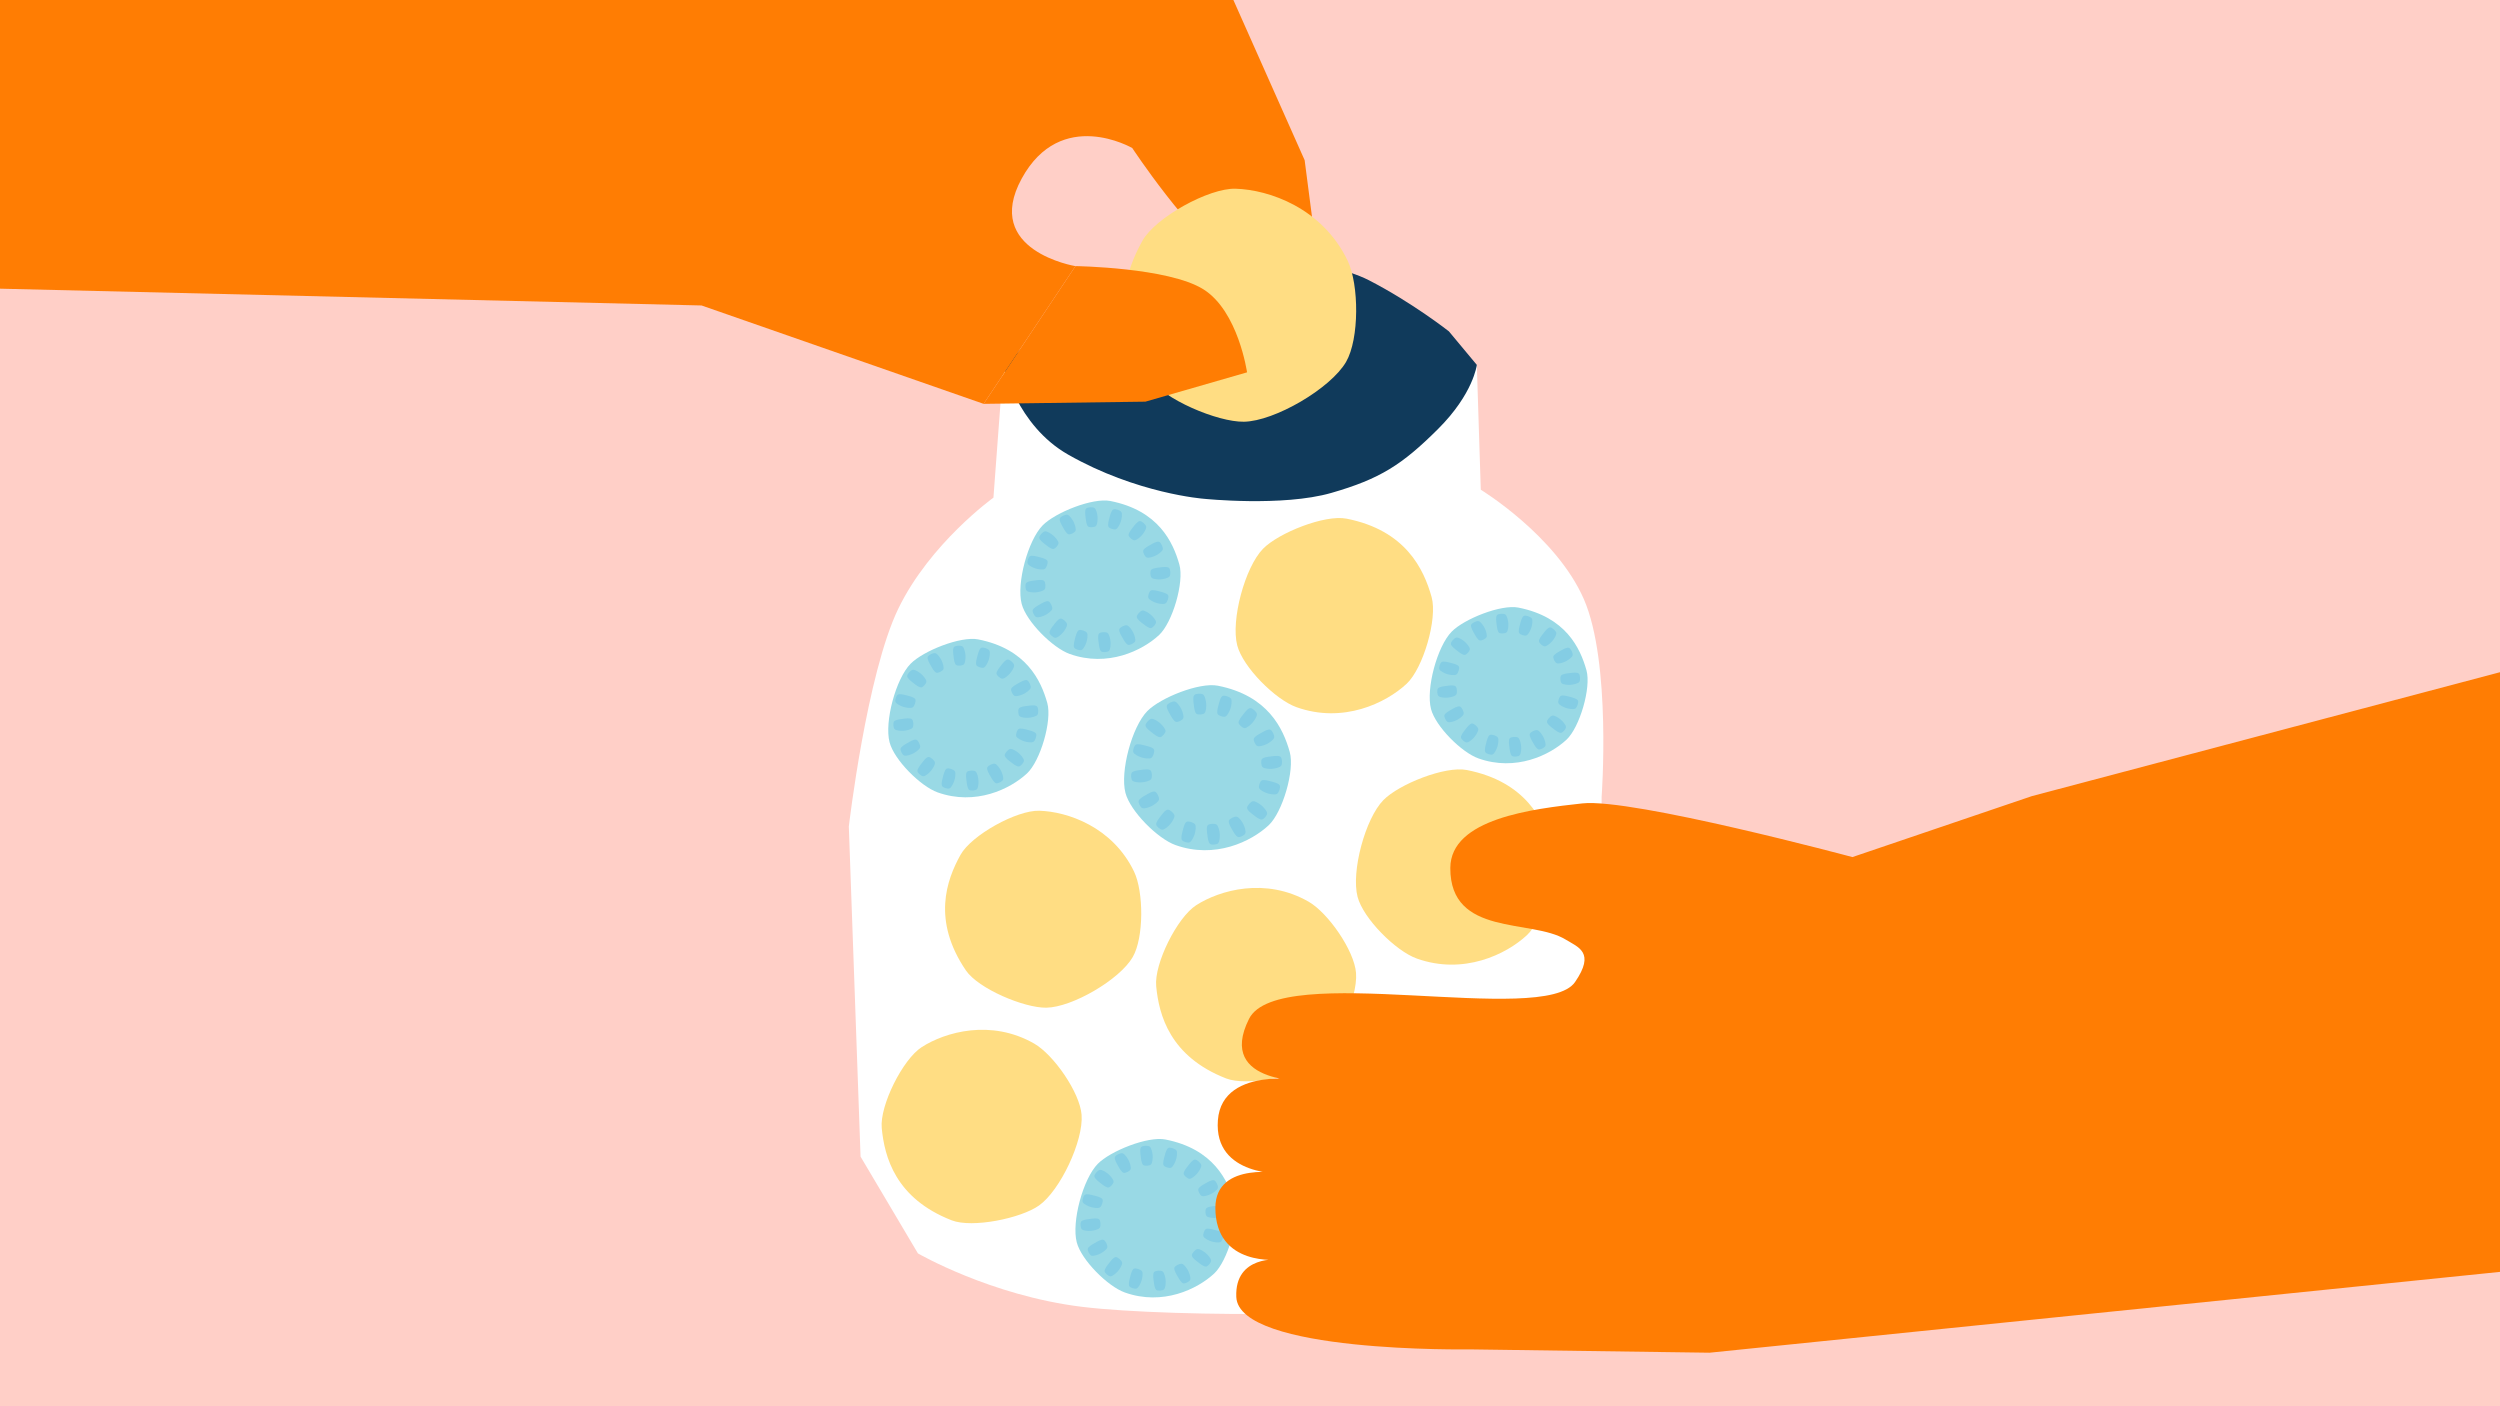 <?xml version="1.0" encoding="UTF-8"?><svg xmlns="http://www.w3.org/2000/svg" width="2592" height="1458" viewBox="0 0 2592 1458"><defs><style>.cls-1,.cls-2{fill:#ffdd83;}.cls-3{fill:#fff;}.cls-4{fill:#ffcfc7;}.cls-5{fill:#ff7d03;}.cls-6{fill:#84cde4;}.cls-7{fill:#103a5b;}.cls-8{fill:#99d9e5;}.cls-2,.cls-9{mix-blend-mode:multiply;}.cls-10{isolation:isolate;}</style></defs><g class="cls-10"><g id="Lager_1"><rect class="cls-4" x="-29.08" y="-31.63" width="2654.64" height="1523.47"/><path class="cls-3" d="m1040.27,378.35h490.9l4.11,129.4s78.05,47.58,106.8,113.31c28.76,65.73,18.49,205.06,18.49,205.06v349.17l-43.13,102.7s-27.24,47.8-84.07,67.66c-56.83,19.86-317.38,20.86-411.86,9.22-94.48-11.64-169.8-55.35-169.8-55.35l-59.48-100.33-12.17-342.28s18.49-158.16,51.35-225.94c32.86-67.78,98.59-115.02,98.59-115.02l10.27-137.62Z"/><path class="cls-1" d="m1520.82,798.36c-22.55-4.45-70.39,14.74-86.48,31.13-18.87,19.23-33.62,74.26-26.81,100.33,5.88,22.51,39.49,56.17,61.4,64,48.43,17.3,92.8-4.34,114.16-24.22,17.13-15.94,32.25-67.41,25.94-89.94-8.08-28.88-26.81-69.19-88.21-81.3Z"/><path class="cls-1" d="m1396.08,537.75c-22.55-4.45-70.39,14.73-86.49,31.13-18.87,19.23-33.62,74.26-26.81,100.32,5.88,22.51,39.49,56.17,61.41,64,48.43,17.3,92.8-4.34,114.16-24.22,17.13-15.95,32.25-67.41,25.95-89.94-8.08-28.89-26.81-69.19-88.22-81.3Z"/><path class="cls-8" d="m1574.31,629.95c-18.04-3.56-56.31,11.79-69.19,24.91-15.09,15.37-26.89,59.4-21.45,80.25,4.71,18.01,31.59,44.94,49.12,51.19,38.74,13.84,74.24-3.47,91.32-19.36,13.71-12.76,25.8-53.92,20.75-71.95-6.46-23.11-21.45-55.34-70.56-65.03Z"/><path class="cls-8" d="m1262.64,710.94c-19.06-3.76-59.5,12.46-73.11,26.32-15.95,16.25-28.42,62.78-22.66,84.81,4.97,19.03,33.38,47.49,51.91,54.1,40.94,14.63,78.45-3.67,96.5-20.47,14.48-13.48,27.26-56.99,21.93-76.04-6.83-24.41-22.66-58.49-74.57-68.72Z"/><path class="cls-2" d="m1391.31,575.65c-14.05-2.77-43.86,9.18-53.89,19.4-11.76,11.98-20.95,46.27-16.71,62.51,3.67,14.03,24.61,35,38.26,39.88,30.18,10.78,57.83-2.7,71.14-15.09,10.67-9.94,20.1-42.01,16.17-56.05-5.03-18-16.71-43.12-54.97-50.66Z"/><path class="cls-1" d="m986.65,1265.21c21.41,8.36,71.89-2.07,90.63-15.37,21.97-15.59,46.21-67.16,44.11-94.01-1.81-23.2-28.95-62.26-49.13-73.84-44.61-25.58-92.11-12.12-116.64,3.67-19.68,12.67-43.65,60.65-41.43,83.95,2.85,29.85,14.17,72.83,72.47,95.6Z"/><path class="cls-1" d="m1271.21,1118.11c21.41,8.36,71.89-2.07,90.62-15.37,21.97-15.59,46.21-67.15,44.11-94.01-1.81-23.2-28.95-62.26-49.13-73.84-44.62-25.58-92.11-12.12-116.65,3.67-19.68,12.67-43.65,60.65-41.42,83.95,2.85,29.85,14.17,72.83,72.47,95.6Z"/><path class="cls-7" d="m1531.17,378.35s-3.43,29.88-40.47,66.7c-37.03,36.83-59.85,51.47-110.41,66.02-50.57,14.54-132.32,6.05-132.32,6.05,0,0-69.19-5.19-140.51-45.79-53.64-30.54-67.19-92.99-67.19-92.99l67.71-59.79,148.23-61.29s118,10.16,163,33.26c45,23.11,83.02,53.04,83.02,53.04l28.94,34.77Z"/><path class="cls-5" d="m1019.81,418.72l-292.43-102.01-874.16-20.92L-74.85-310.6,708.86-111.74s292.81-20.4,374.42-2.26c81.61,18.13,188.15,97.48,188.15,97.48l81.23,182.61,13.98,107.56s-43.07,30.54-88.41-.04c-45.34-30.58-104.28-120.1-104.28-120.1,0,0-73.9-43.07-114.7,31.73-40.81,74.81,55.77,90.68,55.77,90.68"/><path class="cls-1" d="m1190.99,391.5c15.27,22.5,71.47,46.16,98.65,45.75,31.87-.48,90.05-34.51,106-62.1,13.78-23.83,13.5-80.1,1.58-104.91-26.36-54.83-81.68-73.54-116.18-74.58-27.67-.84-83.2,29.88-96.64,54.08-17.23,31.01-34.99,80.5,6.59,141.76Z"/><path class="cls-1" d="m1001.43,1006.11c12.91,19.01,60.41,39.01,83.39,38.67,26.94-.41,76.12-29.17,89.6-52.49,11.65-20.15,11.42-67.71,1.34-88.68-22.28-46.35-69.04-62.17-98.21-63.04-23.39-.71-70.33,25.26-81.69,45.72-14.56,26.22-29.58,68.05,5.57,119.83Z"/><path class="cls-2" d="m1024.33,1105.28c-14.05-2.77-43.86,9.18-53.89,19.4-11.76,11.98-20.95,46.27-16.71,62.51,3.67,14.03,24.61,35.01,38.26,39.88,30.18,10.78,57.83-2.71,71.14-15.09,10.68-9.93,20.1-42.01,16.17-56.05-5.03-18-16.71-43.12-54.97-50.66Z"/><path class="cls-2" d="m1293.64,253.79c-14.05-2.77-43.86,9.18-53.89,19.4-11.76,11.98-20.95,46.27-16.71,62.51,3.67,14.03,24.61,35.01,38.26,39.88,30.18,10.78,57.83-2.7,71.14-15.09,10.68-9.94,20.1-42.01,16.17-56.05-5.03-18-16.71-43.11-54.97-50.66Z"/><path class="cls-5" d="m1115.02,275.9s96.31,1.34,132.58,24.01c36.27,22.67,45.34,86.14,45.34,86.14l-105.38,30.4-167.75,2.27"/><path class="cls-2" d="m1310.22,958.18c-14.05-2.77-43.86,9.18-53.89,19.4-11.76,11.98-20.95,46.27-16.71,62.51,3.67,14.03,24.61,35.01,38.26,39.88,30.18,10.78,57.83-2.7,71.14-15.09,10.68-9.94,20.1-42.01,16.17-56.05-5.03-18-16.71-43.11-54.97-50.65Z"/><path class="cls-2" d="m1089.43,880.01c-14.05-2.77-43.86,9.19-53.89,19.4-11.76,11.98-20.95,46.27-16.71,62.51,3.67,14.03,24.61,35,38.26,39.88,30.18,10.78,57.83-2.71,71.14-15.09,10.68-9.93,20.1-42.01,16.17-56.05-5.03-18-16.7-43.11-54.97-50.66Z"/><path class="cls-2" d="m1519.6,835.8c-14.05-2.77-43.86,9.18-53.89,19.4-11.76,11.98-20.95,46.27-16.71,62.51,3.67,14.03,24.61,35.01,38.26,39.88,30.18,10.78,57.83-2.7,71.14-15.09,10.68-9.93,20.1-42,16.17-56.05-5.03-18-16.71-43.11-54.97-50.66Z"/><g class="cls-9"><path class="cls-6" d="m1247.29,720c-1.88-1.26-7.44-1.01-9.02.61-1.8,1.83-.82,7.7-.51,10.25.29,2.4.8,7.87,2.78,9.25,1.67,1.17,6.61.82,8.14-.53,1.89-1.65,2.1-7.36,1.93-9.87-.18-2.55-1.18-8.29-3.32-9.69Z"/><path class="cls-6" d="m1261.25,854.87c-1.89-1.24-7.44-.95-9.01.68-1.78,1.84-.76,7.71-.43,10.26.31,2.39.86,7.86,2.85,9.22,1.69,1.15,6.62.76,8.14-.6,1.87-1.68,2.04-7.38,1.84-9.89-.19-2.55-1.25-8.28-3.39-9.67Z"/><path class="cls-6" d="m1328.42,793.79c1.25-1.88,1.01-7.44-.61-9.02-1.83-1.79-7.7-.82-10.25-.5-2.4.29-7.87.8-9.24,2.78-1.16,1.67-.81,6.61.53,8.14,1.66,1.89,7.36,2.1,9.88,1.93,2.55-.18,8.28-1.18,9.69-3.32Z"/><path class="cls-6" d="m1193.54,807.74c1.24-1.89.95-7.45-.68-9.01-1.85-1.79-7.71-.76-10.26-.43-2.39.31-7.86.86-9.22,2.85-1.15,1.68-.76,6.62.6,8.14,1.67,1.87,7.38,2.04,9.89,1.85,2.55-.2,8.28-1.25,9.67-3.4Z"/><path class="cls-6" d="m1193.6,745.28c-2.22.44-5.97,4.55-5.95,6.81.02,2.56,4.87,6.03,6.89,7.61,1.9,1.49,6.13,5,8.5,4.57,2.01-.36,5.25-4.1,5.38-6.14.16-2.51-3.72-6.68-5.62-8.34-1.93-1.68-6.7-5.02-9.2-4.51Z"/><path class="cls-6" d="m1298.84,830.78c-2.21.46-5.93,4.6-5.89,6.85.04,2.56,4.91,5.99,6.95,7.55,1.91,1.47,6.17,4.95,8.54,4.5,2.01-.38,5.22-4.14,5.33-6.18.14-2.5-3.77-6.66-5.68-8.3-1.94-1.66-6.73-4.97-9.24-4.44Z"/><path class="cls-6" d="m1303.14,740.09c-.44-2.22-4.55-5.97-6.81-5.95-2.57.03-6.03,4.86-7.61,6.89-1.49,1.9-5,6.13-4.57,8.5.36,2.01,4.1,5.25,6.13,5.38,2.51.16,6.69-3.72,8.35-5.62,1.68-1.93,5.02-6.69,4.51-9.2Z"/><path class="cls-6" d="m1217.64,845.33c-.46-2.21-4.6-5.93-6.85-5.89-2.57.04-5.99,4.91-7.56,6.95-1.47,1.91-4.95,6.17-4.5,8.53.38,2.01,4.14,5.22,6.18,5.34,2.51.14,6.66-3.77,8.3-5.69,1.67-1.94,4.97-6.74,4.44-9.24Z"/><path class="cls-6" d="m1217.97,727.31c-2.21-.45-7.26,1.9-8.11,4-.96,2.37,2.17,7.43,3.43,9.67,1.18,2.11,3.73,6.98,6.09,7.5,1.99.44,6.43-1.76,7.33-3.59,1.11-2.26-.86-7.61-1.98-9.87-1.14-2.29-4.25-7.21-6.76-7.7Z"/><path class="cls-6" d="m1282.21,846.71c-2.22-.43-7.25,1.96-8.08,4.06-.95,2.39,2.23,7.42,3.51,9.65,1.2,2.1,3.78,6.95,6.15,7.44,2,.42,6.41-1.82,7.3-3.65,1.1-2.26-.92-7.6-2.06-9.84-1.15-2.29-4.3-7.18-6.82-7.65Z"/><path class="cls-6" d="m1321.07,764.66c.44-2.21-1.9-7.26-4-8.11-2.38-.96-7.44,2.18-9.67,3.44-2.1,1.18-6.97,3.73-7.49,6.09-.44,1.99,1.76,6.43,3.59,7.33,2.25,1.11,7.61-.86,9.87-1.98,2.29-1.14,7.21-4.25,7.7-6.76Z"/><path class="cls-6" d="m1201.66,828.9c.43-2.22-1.96-7.24-4.06-8.08-2.39-.95-7.42,2.23-9.65,3.51-2.09,1.2-6.94,3.79-7.44,6.15-.42,1.99,1.81,6.41,3.65,7.3,2.26,1.09,7.6-.92,9.85-2.05,2.28-1.16,7.18-4.31,7.65-6.82Z"/><path class="cls-6" d="m1276.29,724.32c-1.28-1.86-6.53-3.7-8.6-2.79-2.35,1.03-3.63,6.84-4.29,9.32-.62,2.33-2.19,7.6-.86,9.62,1.12,1.7,5.83,3.21,7.76,2.54,2.37-.84,4.69-6.06,5.46-8.45.78-2.44,1.99-8.13.53-10.24Z"/><path class="cls-6" d="m1239.04,854.7c-1.29-1.85-6.56-3.65-8.62-2.72-2.34,1.05-3.57,6.87-4.21,9.36-.6,2.34-2.13,7.62-.79,9.62,1.14,1.7,5.86,3.17,7.78,2.47,2.36-.85,4.64-6.09,5.4-8.49.77-2.44,1.92-8.15.45-10.24Z"/><path class="cls-6" d="m1324.12,823c1.86-1.28,3.7-6.53,2.79-8.6-1.03-2.35-6.84-3.62-9.33-4.28-2.33-.62-7.6-2.19-9.61-.87-1.7,1.12-3.22,5.83-2.54,7.76.84,2.36,6.05,4.69,8.45,5.46,2.44.79,8.13,1.99,10.24.53Z"/><path class="cls-6" d="m1193.74,785.76c1.86-1.3,3.65-6.56,2.73-8.62-1.05-2.35-6.87-3.58-9.36-4.22-2.34-.6-7.62-2.13-9.62-.78-1.7,1.13-3.17,5.86-2.48,7.77.86,2.36,6.09,4.64,8.49,5.4,2.44.77,8.15,1.92,10.24.45Z"/></g><path class="cls-8" d="m1151.21,519.42c-18.29-3.61-57.12,11.96-70.18,25.27-15.31,15.6-27.29,60.26-21.76,81.41,4.77,18.27,32.05,45.59,49.83,51.94,39.3,14.04,75.31-3.52,92.64-19.65,13.9-12.94,26.17-54.71,21.05-72.99-6.55-23.44-21.76-56.15-71.59-65.97Z"/><g class="cls-9"><path class="cls-6" d="m1134.77,526.67c-1.81-1.2-7.14-.97-8.66.58-1.72,1.76-.79,7.4-.49,9.85.28,2.3.76,7.55,2.67,8.88,1.61,1.12,6.35.78,7.82-.52,1.81-1.59,2.01-7.06,1.85-9.48-.17-2.45-1.14-7.95-3.19-9.31Z"/><path class="cls-6" d="m1148.17,656.14c-1.81-1.19-7.15-.91-8.65.65-1.71,1.77-.73,7.4-.41,9.85.3,2.3.82,7.55,2.74,8.85,1.62,1.11,6.35.73,7.81-.57,1.8-1.61,1.96-7.08,1.77-9.49-.19-2.45-1.2-7.95-3.26-9.28Z"/><path class="cls-6" d="m1212.65,597.5c1.2-1.81.97-7.15-.58-8.66-1.76-1.72-7.39-.79-9.84-.49-2.3.28-7.55.77-8.87,2.67-1.12,1.61-.78,6.35.51,7.82,1.59,1.81,7.07,2.01,9.48,1.85,2.45-.17,7.95-1.14,9.31-3.19Z"/><path class="cls-6" d="m1083.17,610.9c1.19-1.81.91-7.15-.65-8.65-1.77-1.71-7.4-.73-9.85-.41-2.3.3-7.55.83-8.85,2.74-1.11,1.61-.74,6.35.57,7.81,1.61,1.8,7.08,1.95,9.49,1.77,2.45-.19,7.95-1.2,9.28-3.26Z"/><path class="cls-6" d="m1083.23,550.93c-2.13.43-5.73,4.37-5.71,6.54.02,2.46,4.67,5.78,6.61,7.3,1.83,1.43,5.88,4.8,8.16,4.39,1.93-.35,5.04-3.93,5.17-5.89.15-2.41-3.57-6.42-5.4-8.02-1.85-1.61-6.43-4.82-8.83-4.33Z"/><path class="cls-6" d="m1184.25,633.02c-2.12.44-5.7,4.41-5.66,6.58.04,2.46,4.71,5.74,6.67,7.25,1.84,1.41,5.92,4.75,8.19,4.32,1.93-.36,5.01-3.97,5.12-5.93.13-2.4-3.62-6.39-5.46-7.96-1.86-1.6-6.47-4.77-8.87-4.26Z"/><path class="cls-6" d="m1188.38,545.96c-.43-2.13-4.37-5.74-6.54-5.71-2.46.03-5.79,4.67-7.31,6.62-1.43,1.82-4.8,5.88-4.39,8.16.35,1.93,3.93,5.04,5.89,5.17,2.4.15,6.42-3.58,8.01-5.4,1.61-1.85,4.82-6.43,4.33-8.83Z"/><path class="cls-6" d="m1106.3,646.98c-.44-2.12-4.41-5.7-6.58-5.66-2.47.04-5.75,4.71-7.25,6.67-1.42,1.84-4.75,5.92-4.33,8.19.36,1.93,3.97,5.01,5.93,5.12,2.4.13,6.39-3.62,7.97-5.46,1.6-1.86,4.77-6.46,4.26-8.87Z"/><path class="cls-6" d="m1106.62,533.68c-2.12-.43-6.97,1.82-7.78,3.84-.93,2.28,2.09,7.14,3.29,9.28,1.14,2.02,3.58,6.69,5.85,7.19,1.91.42,6.17-1.7,7.04-3.45,1.07-2.16-.83-7.3-1.9-9.47-1.09-2.2-4.08-6.92-6.49-7.39Z"/><path class="cls-6" d="m1168.29,648.31c-2.13-.41-6.96,1.88-7.75,3.89-.91,2.29,2.14,7.12,3.37,9.26,1.15,2.01,3.64,6.67,5.9,7.14,1.91.41,6.15-1.74,7.01-3.5,1.05-2.17-.89-7.29-1.97-9.45-1.11-2.19-4.13-6.9-6.55-7.34Z"/><path class="cls-6" d="m1205.6,569.54c.42-2.13-1.83-6.97-3.84-7.78-2.28-.92-7.14,2.08-9.29,3.29-2.02,1.14-6.69,3.58-7.19,5.84-.42,1.91,1.69,6.17,3.45,7.04,2.16,1.07,7.3-.83,9.47-1.9,2.2-1.09,6.92-4.08,7.4-6.49Z"/><path class="cls-6" d="m1090.97,631.21c.41-2.13-1.88-6.96-3.89-7.76-2.29-.91-7.12,2.14-9.26,3.37-2.01,1.15-6.66,3.64-7.14,5.9-.41,1.92,1.74,6.16,3.5,7.01,2.17,1.05,7.3-.88,9.45-1.97,2.19-1.11,6.89-4.14,7.34-6.55Z"/><path class="cls-6" d="m1162.6,530.82c-1.23-1.79-6.27-3.56-8.26-2.68-2.25.99-3.48,6.57-4.12,8.95-.59,2.24-2.1,7.29-.83,9.23,1.07,1.64,5.6,3.09,7.45,2.44,2.27-.8,4.5-5.82,5.25-8.11.75-2.34,1.91-7.81.51-9.82Z"/><path class="cls-6" d="m1126.85,655.98c-1.24-1.78-6.29-3.51-8.27-2.62-2.25,1.01-3.43,6.6-4.05,8.98-.58,2.25-2.04,7.31-.75,9.23,1.09,1.63,5.63,3.05,7.47,2.38,2.27-.82,4.45-5.84,5.18-8.15.74-2.34,1.85-7.82.43-9.83Z"/><path class="cls-6" d="m1208.52,625.55c1.79-1.23,3.56-6.27,2.68-8.25-.99-2.25-6.57-3.48-8.96-4.12-2.24-.6-7.29-2.1-9.23-.83-1.63,1.07-3.09,5.6-2.43,7.44.8,2.27,5.81,4.5,8.11,5.25,2.34.76,7.8,1.91,9.83.51Z"/><path class="cls-6" d="m1083.36,589.79c1.78-1.24,3.5-6.29,2.62-8.27-1.01-2.25-6.6-3.43-8.99-4.05-2.24-.58-7.31-2.04-9.23-.75-1.63,1.09-3.05,5.62-2.38,7.46.82,2.26,5.85,4.46,8.15,5.18,2.35.74,7.83,1.85,9.83.43Z"/></g><path class="cls-8" d="m1208.32,1181.42c-18.29-3.61-57.12,11.96-70.18,25.27-15.31,15.6-27.29,60.26-21.76,81.41,4.77,18.27,32.05,45.59,49.83,51.94,39.3,14.04,75.31-3.52,92.64-19.65,13.9-12.94,26.17-54.7,21.05-72.99-6.55-23.44-21.76-56.15-71.59-65.97Z"/><g class="cls-9"><path class="cls-6" d="m1191.88,1188.67c-1.81-1.2-7.14-.97-8.66.58-1.73,1.76-.79,7.4-.49,9.84.28,2.3.76,7.55,2.67,8.88,1.61,1.12,6.35.78,7.82-.52,1.81-1.59,2.01-7.06,1.85-9.48-.17-2.45-1.14-7.95-3.19-9.31Z"/><path class="cls-6" d="m1205.28,1318.15c-1.81-1.19-7.15-.91-8.65.65-1.71,1.77-.73,7.4-.41,9.84.3,2.3.82,7.55,2.74,8.85,1.62,1.11,6.35.74,7.81-.57,1.8-1.6,1.96-7.08,1.77-9.49-.19-2.45-1.2-7.95-3.26-9.28Z"/><path class="cls-6" d="m1269.76,1259.51c1.2-1.81.97-7.15-.58-8.66-1.76-1.73-7.39-.79-9.84-.49-2.3.29-7.55.77-8.87,2.67-1.12,1.61-.78,6.35.51,7.82,1.59,1.81,7.07,2.01,9.48,1.85,2.45-.17,7.95-1.14,9.31-3.18Z"/><path class="cls-6" d="m1140.28,1272.9c1.19-1.81.91-7.15-.65-8.65-1.77-1.72-7.4-.74-9.85-.41-2.3.3-7.55.82-8.85,2.74-1.11,1.62-.73,6.35.57,7.81,1.61,1.8,7.08,1.95,9.49,1.77,2.45-.19,7.95-1.19,9.28-3.25Z"/><path class="cls-6" d="m1140.34,1212.94c-2.13.43-5.73,4.37-5.71,6.54.02,2.46,4.67,5.78,6.61,7.31,1.82,1.42,5.88,4.8,8.16,4.39,1.93-.35,5.04-3.94,5.17-5.89.15-2.41-3.57-6.42-5.4-8.01-1.85-1.61-6.43-4.82-8.83-4.33Z"/><path class="cls-6" d="m1241.36,1295.02c-2.13.44-5.7,4.41-5.66,6.58.04,2.46,4.71,5.75,6.67,7.25,1.84,1.42,5.92,4.76,8.2,4.32,1.93-.36,5.01-3.97,5.12-5.93.14-2.4-3.62-6.39-5.46-7.96-1.86-1.6-6.46-4.77-8.87-4.26Z"/><path class="cls-6" d="m1245.49,1207.96c-.43-2.13-4.37-5.74-6.54-5.71-2.46.02-5.79,4.67-7.31,6.62-1.43,1.82-4.8,5.88-4.39,8.16.35,1.93,3.93,5.04,5.89,5.16,2.4.16,6.42-3.57,8.01-5.4,1.61-1.86,4.82-6.43,4.33-8.83Z"/><path class="cls-6" d="m1163.41,1308.99c-.44-2.13-4.41-5.7-6.58-5.66-2.47.04-5.75,4.71-7.25,6.67-1.41,1.84-4.75,5.92-4.32,8.19.36,1.93,3.97,5.02,5.93,5.12,2.41.13,6.39-3.62,7.96-5.46,1.6-1.87,4.77-6.47,4.26-8.87Z"/><path class="cls-6" d="m1163.73,1195.68c-2.13-.43-6.97,1.83-7.79,3.84-.93,2.28,2.09,7.14,3.29,9.29,1.14,2.02,3.58,6.69,5.84,7.19,1.91.42,6.17-1.7,7.04-3.45,1.07-2.16-.83-7.3-1.9-9.47-1.09-2.2-4.08-6.92-6.49-7.39Z"/><path class="cls-6" d="m1225.4,1310.31c-2.13-.41-6.96,1.88-7.76,3.89-.91,2.3,2.14,7.12,3.37,9.26,1.15,2.01,3.64,6.66,5.9,7.14,1.91.41,6.15-1.74,7.01-3.5,1.05-2.17-.88-7.29-1.97-9.45-1.11-2.19-4.13-6.89-6.55-7.34Z"/><path class="cls-6" d="m1262.71,1231.54c.43-2.13-1.83-6.97-3.83-7.79-2.28-.92-7.14,2.09-9.29,3.3-2.02,1.14-6.69,3.58-7.19,5.85-.42,1.91,1.69,6.16,3.45,7.03,2.16,1.07,7.3-.83,9.47-1.9,2.2-1.09,6.92-4.08,7.39-6.49Z"/><path class="cls-6" d="m1148.08,1293.22c.41-2.13-1.88-6.96-3.89-7.76-2.29-.91-7.12,2.14-9.26,3.37-2.01,1.15-6.67,3.64-7.14,5.9-.41,1.91,1.74,6.15,3.5,7.01,2.17,1.05,7.3-.88,9.45-1.97,2.19-1.11,6.89-4.14,7.35-6.55Z"/><path class="cls-6" d="m1219.71,1192.82c-1.23-1.79-6.27-3.55-8.26-2.68-2.25.98-3.48,6.56-4.11,8.95-.6,2.25-2.1,7.3-.83,9.23,1.08,1.64,5.6,3.09,7.45,2.44,2.27-.8,4.5-5.81,5.25-8.11.75-2.34,1.91-7.8.51-9.82Z"/><path class="cls-6" d="m1183.96,1317.98c-1.24-1.78-6.29-3.5-8.27-2.62-2.25,1.01-3.43,6.59-4.04,8.98-.58,2.25-2.04,7.31-.75,9.24,1.09,1.63,5.62,3.04,7.47,2.38,2.27-.82,4.45-5.84,5.18-8.15.74-2.34,1.85-7.82.43-9.83Z"/><path class="cls-6" d="m1265.63,1287.55c1.79-1.23,3.55-6.27,2.68-8.25-.99-2.25-6.57-3.49-8.96-4.12-2.24-.6-7.3-2.1-9.23-.83-1.63,1.08-3.09,5.6-2.43,7.44.81,2.27,5.81,4.5,8.11,5.25,2.34.76,7.8,1.91,9.83.51Z"/><path class="cls-6" d="m1140.47,1251.8c1.78-1.24,3.5-6.29,2.62-8.27-1.01-2.25-6.6-3.43-8.99-4.05-2.24-.58-7.31-2.04-9.23-.75-1.63,1.09-3.05,5.63-2.38,7.47.82,2.26,5.84,4.45,8.15,5.18,2.34.74,7.82,1.84,9.83.43Z"/></g><path class="cls-8" d="m1014.25,662.93c-18.29-3.61-57.12,11.96-70.18,25.27-15.31,15.6-27.29,60.26-21.76,81.41,4.77,18.27,32.05,45.59,49.83,51.94,39.3,14.04,75.31-3.52,92.64-19.65,13.9-12.94,26.17-54.7,21.05-72.99-6.55-23.44-21.76-56.15-71.59-65.97Z"/><g class="cls-9"><path class="cls-6" d="m997.82,670.18c-1.81-1.2-7.14-.96-8.66.58-1.73,1.76-.79,7.39-.49,9.84.28,2.3.76,7.55,2.67,8.87,1.61,1.12,6.35.78,7.82-.51,1.81-1.59,2.01-7.07,1.85-9.48-.17-2.45-1.14-7.95-3.19-9.3Z"/><path class="cls-6" d="m1011.21,799.65c-1.81-1.19-7.15-.91-8.65.65-1.71,1.77-.73,7.4-.41,9.84.3,2.3.83,7.55,2.74,8.85,1.62,1.11,6.35.73,7.81-.57,1.8-1.61,1.96-7.08,1.77-9.49-.19-2.45-1.2-7.95-3.26-9.28Z"/><path class="cls-6" d="m1075.69,741.01c1.2-1.81.97-7.14-.58-8.66-1.76-1.73-7.39-.79-9.84-.49-2.3.28-7.55.77-8.87,2.67-1.12,1.61-.78,6.35.51,7.82,1.59,1.81,7.07,2.01,9.48,1.85,2.45-.17,7.95-1.14,9.31-3.18Z"/><path class="cls-6" d="m946.22,754.41c1.19-1.81.91-7.15-.65-8.65-1.77-1.72-7.4-.73-9.85-.41-2.3.3-7.55.83-8.85,2.74-1.1,1.62-.73,6.35.57,7.82,1.61,1.79,7.08,1.95,9.49,1.77,2.45-.19,7.95-1.2,9.28-3.26Z"/><path class="cls-6" d="m946.27,694.44c-2.13.42-5.73,4.37-5.71,6.54.02,2.46,4.67,5.78,6.61,7.3,1.83,1.43,5.88,4.8,8.16,4.39,1.93-.35,5.04-3.94,5.17-5.89.15-2.4-3.57-6.42-5.4-8.01-1.85-1.61-6.43-4.82-8.83-4.33Z"/><path class="cls-6" d="m1047.3,776.52c-2.12.44-5.7,4.41-5.66,6.58.04,2.46,4.72,5.74,6.67,7.25,1.84,1.42,5.92,4.76,8.19,4.32,1.93-.36,5.01-3.97,5.12-5.93.14-2.41-3.62-6.39-5.46-7.97-1.86-1.6-6.46-4.77-8.87-4.26Z"/><path class="cls-6" d="m1051.43,689.46c-.43-2.13-4.37-5.73-6.54-5.71-2.46.02-5.79,4.67-7.31,6.62-1.43,1.83-4.8,5.88-4.39,8.16.34,1.93,3.93,5.04,5.89,5.17,2.41.15,6.42-3.57,8.01-5.4,1.61-1.85,4.82-6.43,4.33-8.83Z"/><path class="cls-6" d="m969.34,790.49c-.44-2.13-4.41-5.7-6.58-5.66-2.47.04-5.75,4.72-7.25,6.67-1.41,1.84-4.75,5.92-4.32,8.2.36,1.92,3.97,5.01,5.93,5.12,2.41.13,6.39-3.62,7.96-5.45,1.6-1.87,4.77-6.47,4.26-8.87Z"/><path class="cls-6" d="m969.66,677.19c-2.13-.43-6.97,1.82-7.78,3.84-.93,2.28,2.09,7.13,3.29,9.28,1.14,2.02,3.58,6.69,5.84,7.19,1.91.42,6.17-1.7,7.04-3.45,1.07-2.16-.83-7.3-1.9-9.47-1.09-2.2-4.08-6.92-6.49-7.39Z"/><path class="cls-6" d="m1031.34,791.82c-2.13-.41-6.95,1.88-7.76,3.89-.91,2.29,2.14,7.12,3.37,9.26,1.15,2.02,3.64,6.67,5.9,7.15,1.91.4,6.15-1.74,7.01-3.51,1.05-2.17-.89-7.29-1.97-9.45-1.11-2.19-4.13-6.9-6.55-7.34Z"/><path class="cls-6" d="m1068.64,713.04c.43-2.13-1.82-6.97-3.83-7.79-2.28-.92-7.14,2.09-9.29,3.3-2.02,1.14-6.69,3.58-7.19,5.85-.42,1.91,1.69,6.17,3.45,7.03,2.16,1.06,7.3-.83,9.47-1.9,2.2-1.09,6.92-4.08,7.39-6.49Z"/><path class="cls-6" d="m954.01,774.72c.41-2.13-1.88-6.95-3.89-7.76-2.29-.91-7.12,2.14-9.26,3.37-2.01,1.16-6.66,3.64-7.14,5.9-.41,1.91,1.74,6.16,3.5,7.01,2.17,1.05,7.3-.89,9.45-1.97,2.19-1.11,6.89-4.14,7.35-6.55Z"/><path class="cls-6" d="m1025.65,674.32c-1.23-1.79-6.27-3.55-8.26-2.68-2.25.99-3.48,6.57-4.12,8.95-.59,2.24-2.1,7.3-.83,9.23,1.07,1.63,5.6,3.09,7.45,2.43,2.27-.8,4.5-5.81,5.25-8.11.75-2.34,1.9-7.8.51-9.82Z"/><path class="cls-6" d="m989.89,799.49c-1.24-1.78-6.29-3.5-8.27-2.62-2.25,1.01-3.43,6.6-4.05,8.98-.58,2.25-2.04,7.31-.75,9.24,1.09,1.63,5.62,3.05,7.47,2.38,2.27-.82,4.45-5.84,5.18-8.15.74-2.34,1.85-7.82.43-9.83Z"/><path class="cls-6" d="m1071.57,769.05c1.79-1.22,3.56-6.27,2.68-8.25-.99-2.25-6.57-3.48-8.96-4.12-2.24-.6-7.29-2.1-9.23-.83-1.63,1.07-3.09,5.6-2.44,7.44.81,2.27,5.81,4.5,8.11,5.25,2.34.75,7.8,1.91,9.82.5Z"/><path class="cls-6" d="m946.41,733.3c1.78-1.24,3.5-6.29,2.62-8.27-1.01-2.25-6.6-3.43-8.99-4.05-2.24-.57-7.31-2.04-9.23-.75-1.63,1.09-3.05,5.63-2.38,7.47.82,2.26,5.84,4.45,8.15,5.18,2.35.74,7.82,1.84,9.83.43Z"/></g><g class="cls-9"><path class="cls-6" d="m1560.71,637.09c-1.78-1.18-7.04-.95-8.54.58-1.7,1.73-.78,7.29-.48,9.7.28,2.27.75,7.44,2.63,8.75,1.58,1.1,6.26.77,7.7-.51,1.79-1.57,1.99-6.97,1.82-9.34-.17-2.42-1.12-7.84-3.14-9.18Z"/><path class="cls-6" d="m1573.92,764.72c-1.79-1.17-7.05-.9-8.53.64-1.69,1.75-.72,7.29-.4,9.7.29,2.27.81,7.44,2.7,8.73,1.59,1.09,6.26.72,7.7-.56,1.77-1.58,1.93-6.98,1.75-9.36-.19-2.41-1.18-7.83-3.21-9.15Z"/><path class="cls-6" d="m1637.48,706.91c1.19-1.78.95-7.04-.57-8.54-1.73-1.7-7.29-.78-9.7-.48-2.27.28-7.45.76-8.75,2.63-1.1,1.59-.77,6.25.5,7.7,1.57,1.79,6.97,1.99,9.35,1.82,2.42-.17,7.84-1.12,9.17-3.14Z"/><path class="cls-6" d="m1509.85,720.12c1.17-1.79.9-7.05-.64-8.53-1.75-1.69-7.29-.72-9.7-.4-2.27.29-7.44.81-8.73,2.7-1.09,1.59-.73,6.26.56,7.7,1.58,1.77,6.98,1.93,9.36,1.75,2.41-.18,7.83-1.18,9.15-3.21Z"/><path class="cls-6" d="m1509.9,661.01c-2.1.42-5.65,4.31-5.63,6.45.02,2.42,4.6,5.7,6.52,7.2,1.8,1.41,5.8,4.73,8.04,4.33,1.9-.34,4.97-3.88,5.09-5.81.15-2.37-3.52-6.33-5.32-7.9-1.83-1.59-6.33-4.75-8.71-4.27Z"/><path class="cls-6" d="m1609.48,741.92c-2.09.43-5.62,4.35-5.58,6.48.04,2.43,4.65,5.66,6.58,7.15,1.81,1.39,5.84,4.68,8.08,4.26,1.9-.35,4.94-3.91,5.05-5.84.14-2.37-3.57-6.3-5.38-7.85-1.84-1.57-6.37-4.71-8.74-4.2Z"/><path class="cls-6" d="m1613.56,656.1c-.42-2.1-4.31-5.65-6.44-5.63-2.43.02-5.7,4.6-7.2,6.52-1.41,1.8-4.73,5.8-4.33,8.05.34,1.9,3.88,4.97,5.8,5.09,2.37.15,6.33-3.52,7.9-5.32,1.59-1.83,4.75-6.33,4.27-8.71Z"/><path class="cls-6" d="m1532.65,755.68c-.43-2.09-4.35-5.62-6.48-5.58-2.43.04-5.67,4.65-7.15,6.57-1.39,1.81-4.69,5.84-4.26,8.07.36,1.9,3.92,4.94,5.84,5.05,2.37.14,6.3-3.57,7.85-5.38,1.58-1.84,4.7-6.38,4.2-8.74Z"/><path class="cls-6" d="m1532.96,644c-2.1-.42-6.87,1.8-7.68,3.78-.91,2.25,2.06,7.03,3.25,9.15,1.12,1.99,3.53,6.6,5.76,7.09,1.88.42,6.08-1.67,6.93-3.4,1.05-2.14-.82-7.2-1.87-9.34-1.07-2.17-4.02-6.82-6.39-7.29Z"/><path class="cls-6" d="m1593.75,757c-2.1-.4-6.86,1.85-7.64,3.84-.9,2.26,2.11,7.01,3.32,9.13,1.13,1.99,3.58,6.57,5.82,7.04,1.89.4,6.07-1.72,6.91-3.45,1.04-2.14-.87-7.19-1.95-9.32-1.09-2.16-4.07-6.79-6.45-7.24Z"/><path class="cls-6" d="m1630.53,679.35c.42-2.1-1.8-6.87-3.78-7.68-2.25-.91-7.03,2.06-9.16,3.25-1.99,1.12-6.6,3.53-7.09,5.76-.42,1.88,1.67,6.08,3.4,6.93,2.13,1.05,7.2-.81,9.34-1.87,2.17-1.07,6.82-4.01,7.29-6.39Z"/><path class="cls-6" d="m1517.53,740.14c.4-2.1-1.85-6.85-3.84-7.64-2.26-.89-7.02,2.11-9.13,3.32-1.98,1.14-6.57,3.59-7.04,5.82-.4,1.89,1.71,6.07,3.45,6.91,2.14,1.03,7.19-.87,9.32-1.95,2.16-1.09,6.79-4.08,7.24-6.46Z"/><path class="cls-6" d="m1588.15,641.18c-1.21-1.76-6.18-3.5-8.14-2.64-2.22.97-3.43,6.47-4.06,8.82-.59,2.21-2.07,7.19-.81,9.09,1.06,1.61,5.52,3.05,7.34,2.41,2.24-.79,4.43-5.73,5.17-8,.74-2.31,1.88-7.69.5-9.69Z"/><path class="cls-6" d="m1552.9,764.55c-1.22-1.76-6.2-3.45-8.15-2.58-2.22.99-3.38,6.5-3.99,8.85-.57,2.21-2.01,7.21-.74,9.1,1.07,1.61,5.54,3,7.36,2.34,2.23-.81,4.39-5.76,5.1-8.04.73-2.31,1.82-7.71.42-9.69Z"/><path class="cls-6" d="m1633.41,734.56c1.76-1.21,3.51-6.18,2.65-8.14-.98-2.22-6.48-3.43-8.83-4.06-2.21-.59-7.19-2.07-9.1-.82-1.61,1.06-3.04,5.52-2.4,7.34.79,2.24,5.73,4.44,7.99,5.17,2.3.75,7.69,1.88,9.68.5Z"/><path class="cls-6" d="m1510.04,699.31c1.76-1.23,3.46-6.21,2.58-8.15-.99-2.22-6.5-3.38-8.86-3.99-2.21-.57-7.21-2.01-9.1-.74-1.6,1.07-3,5.54-2.34,7.36.81,2.23,5.76,4.39,8.03,5.11,2.31.72,7.71,1.82,9.69.42Z"/></g><path class="cls-5" d="m2767.22,650.56l-660.52,174.84-186.13,63.22s-228.37-61.33-279.94-55.66c-51.57,5.67-136.73,15.72-136.94,66.96-.29,71.53,84.21,52.51,119.56,74.21,13.11,8.05,31,13.23,9.75,44.06-32.14,46.65-307.52-22.64-338.02,38.21-34.87,69.59,64.45,64.39,64.45,64.39,0,0-92.3-18.33-96.73,40.67-4.43,59,68.29,55.29,68.29,55.29,0,0-70.87-13.72-70.89,35.41-.02,61.85,66.04,53.77,66.04,53.77,0,0-46.03-4.93-44.36,38.66,2.24,58.43,242.03,54.44,242.03,54.44l248.65,3.46,1023.09-104.62s83.09-93.71,78.46-119.87c-4.62-26.16-106.8-527.44-106.8-527.44Z"/></g></g></svg>